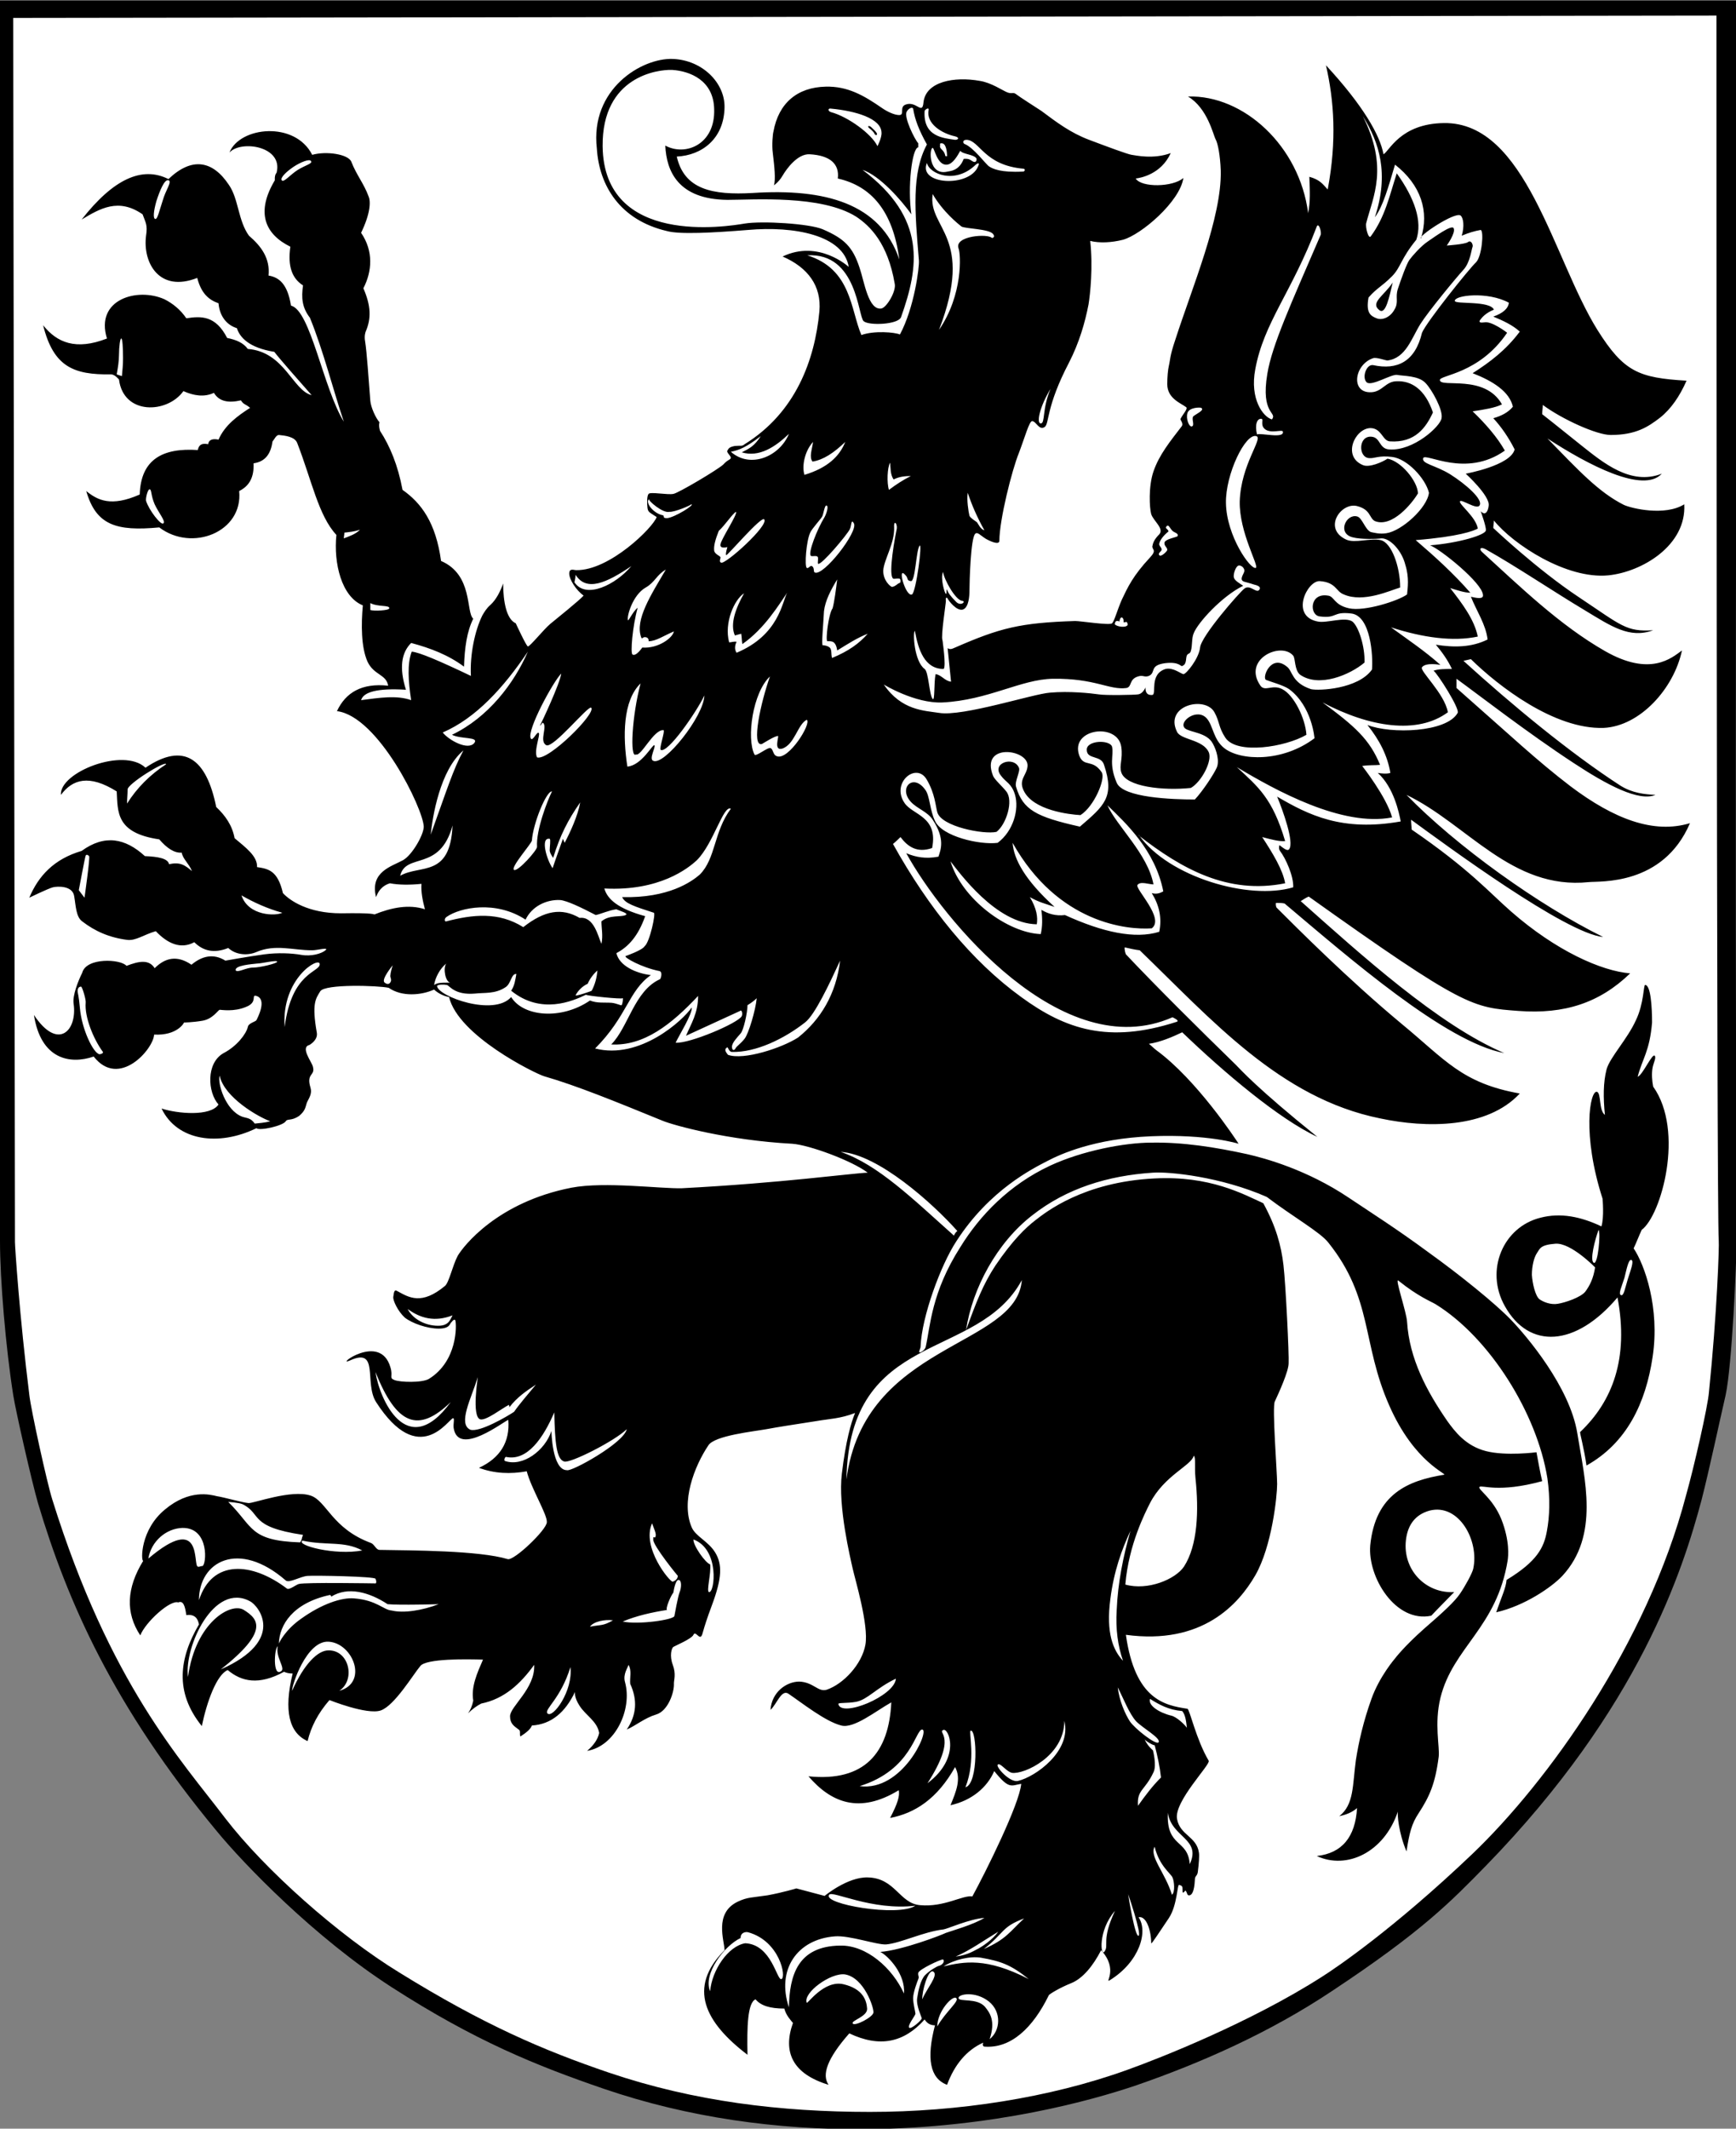 <svg width="31" height="38" viewBox="0 0 31 38" fill="none" xmlns="http://www.w3.org/2000/svg">
<rect x="0" y="0" width="31" height="38" fill="#808080" stroke="none"/>
<g clip-path="url(#clip0)">
<path fill-rule="evenodd" clip-rule="evenodd" d="M0.154 0.154V22.119C0.154 22.81 0.257 24.006 0.39 24.852C0.432 25.11 0.709 26.378 0.822 26.759C1.849 30.193 4.159 33.452 7.075 35.329C8.554 36.288 9.632 36.721 10.823 37.123C12.312 37.628 13.883 37.855 15.454 37.835C17.744 37.814 19.479 37.319 20.208 37.061C21.399 36.649 22.601 36.102 23.689 35.391C25.291 34.328 25.805 33.792 26.41 33.174C29.131 30.369 29.891 27.925 30.22 26.698C30.353 26.182 30.549 25.274 30.641 24.841C30.754 24.316 30.836 22.511 30.836 22.119C30.805 14.808 30.836 7.476 30.836 0.154H0.154Z" fill="white"/>
<path fill-rule="evenodd" clip-rule="evenodd" d="M28.484 22.625C28.484 22.625 28.053 22.182 27.776 22.202C27.498 22.223 27.498 22.295 27.447 22.367C27.396 22.44 27.355 22.594 27.355 22.759C27.365 22.914 27.416 23.131 27.488 23.192C27.56 23.244 27.693 23.296 27.817 23.275C27.95 23.254 28.227 23.161 28.309 23.058C28.392 22.945 28.453 22.821 28.484 22.625ZM28.546 21.955C28.587 22.006 28.535 22.574 28.463 22.543C28.381 22.512 28.484 22.12 28.546 21.955ZM28.946 23.12C28.997 23.141 29.018 22.996 29.069 22.831C29.121 22.666 29.182 22.512 29.131 22.491C29.08 22.481 29.049 22.646 29.008 22.811C28.956 22.976 28.895 23.099 28.946 23.12ZM28.217 25.564C28.792 25.018 29.09 24.255 28.884 23.161C28.135 24.048 27.303 24.09 26.872 23.316C26.512 22.677 26.841 21.903 27.509 21.738C27.868 21.645 28.227 21.718 28.597 21.893C28.648 21.728 28.617 21.398 28.617 21.398C28.248 20.253 28.392 19.47 28.515 19.49C28.597 19.511 28.546 19.82 28.659 19.903C28.628 19.593 28.628 19.325 28.689 19.088C28.751 18.872 29.059 18.552 29.213 18.212C29.357 17.913 29.347 17.583 29.377 17.583C29.48 17.583 29.501 17.995 29.501 18.253C29.459 18.768 29.326 18.902 29.244 19.222C29.336 19.191 29.511 18.779 29.552 18.851C29.573 18.892 29.531 18.964 29.511 19.057C29.49 19.171 29.501 19.294 29.521 19.398C30.086 20.192 29.665 21.697 29.316 21.955C29.264 22.068 29.213 22.202 29.172 22.285C29.367 22.574 29.644 23.347 29.511 24.224C29.388 25.049 29.049 25.76 28.33 26.162C28.289 25.863 28.207 25.574 28.217 25.564ZM20.095 28.287C20.156 27.565 20.454 26.997 20.536 26.832C20.793 26.337 21.276 26.162 21.317 25.987C21.358 26.018 21.327 26.172 21.348 26.389C21.409 26.967 21.389 27.585 21.142 27.967C20.988 28.194 20.495 28.4 20.095 28.287ZM15.556 2.269C15.597 2.31 15.638 2.341 15.659 2.383C15.669 2.413 15.638 2.424 15.618 2.393C15.608 2.362 15.566 2.321 15.525 2.29C15.484 2.259 15.505 2.228 15.556 2.269ZM14.837 1.939C15.279 1.98 15.731 2.114 15.741 2.362C15.751 2.455 15.669 2.609 15.669 2.609C15.566 2.393 15.146 2.084 14.837 2.001C14.776 1.98 14.786 1.929 14.837 1.939ZM16.583 1.96C16.532 2.207 16.819 2.383 17.055 2.434C17.137 2.455 17.117 2.496 17.055 2.496C16.85 2.465 16.48 2.444 16.511 1.98C16.532 1.939 16.593 1.919 16.583 1.96ZM17.261 2.496C17.497 2.506 17.569 2.95 18.277 3.012C18.308 3.012 18.308 3.063 18.267 3.063C17.867 3.084 17.723 3.012 17.661 2.97C17.6 2.929 17.384 2.63 17.22 2.568C17.199 2.558 17.179 2.496 17.261 2.496ZM16.809 2.558C16.901 2.548 16.912 2.733 16.912 2.785C16.912 2.795 16.881 2.785 16.881 2.785C16.86 2.661 16.768 2.671 16.788 2.589C16.778 2.558 16.799 2.558 16.809 2.558ZM16.655 2.64C16.686 2.64 16.737 2.96 16.912 2.939C17.014 2.929 17.096 2.785 17.148 2.692C17.189 2.754 17.384 2.754 17.435 2.826C17.446 2.847 17.435 2.908 17.384 2.888C17.333 2.867 17.322 2.826 17.209 2.836C17.127 3.053 16.963 3.053 16.922 3.063C16.573 3.146 16.593 2.64 16.655 2.64ZM16.552 2.908C16.593 3.104 17.055 3.3 17.425 2.939C17.446 2.919 17.507 2.888 17.466 2.97C17.312 3.352 16.388 3.3 16.552 2.908ZM16.655 3.465C16.562 4.084 17.415 4.208 16.768 5.889C17.199 5.26 17.158 4.538 17.117 4.435C17.035 4.208 17.651 4.167 17.713 4.249C17.713 4.249 17.784 4.239 17.733 4.177C17.661 4.084 17.23 4.084 17.168 4.043C17.117 4.002 16.84 3.785 16.655 3.465ZM16.306 1.939C16.337 2.135 16.409 2.321 16.552 2.579C16.275 3.094 16.337 3.775 16.409 4.651C16.419 4.765 16.326 5.497 16.07 5.971C15.977 5.93 15.608 5.899 15.382 5.981C15.187 5.528 15.207 4.806 14.416 4.558C15.31 4.507 15.32 5.652 15.423 5.734C15.515 5.816 16.039 5.796 16.09 5.662C16.409 4.765 16.552 3.898 15.402 3.032C15.71 3.135 16.09 3.568 16.275 3.826C16.203 3.352 16.285 2.64 16.398 2.63C16.398 2.609 16.398 2.579 16.398 2.558C16.337 2.496 16.131 2.084 16.193 1.991C16.213 1.949 16.285 1.898 16.306 1.939ZM6.15 9.508C6.15 9.539 6.14 9.58 6.14 9.611C6.243 9.57 6.346 9.539 6.428 9.457C6.335 9.488 6.243 9.498 6.15 9.508ZM6.613 10.766C6.613 10.807 6.613 10.869 6.613 10.89C6.674 10.911 6.951 10.9 6.951 10.859C6.962 10.797 6.746 10.838 6.613 10.766ZM5.319 3.032C5.452 2.95 5.586 2.919 5.555 2.878C5.534 2.826 5.36 2.898 5.237 2.981C5.103 3.073 5 3.177 5.031 3.218C5.062 3.269 5.185 3.115 5.319 3.032ZM2.772 3.909C2.813 3.919 2.844 3.764 2.906 3.579C2.957 3.393 3.08 3.238 3.008 3.218C2.936 3.197 2.854 3.403 2.793 3.589C2.741 3.775 2.731 3.898 2.772 3.909ZM2.177 6.714C2.187 6.59 2.197 6.528 2.197 6.394C2.197 6.208 2.187 6.043 2.166 6.043C2.146 6.033 2.125 6.188 2.125 6.332C2.125 6.446 2.105 6.569 2.084 6.683C2.115 6.693 2.136 6.703 2.177 6.714ZM2.67 8.735C2.711 8.735 2.69 8.838 2.762 9.003C2.834 9.158 2.967 9.312 2.916 9.343C2.875 9.384 2.659 9.106 2.608 8.941C2.598 8.889 2.639 8.735 2.67 8.735ZM2.279 14.097C2.279 14.18 2.269 14.262 2.269 14.345C2.444 14.066 2.68 13.829 2.967 13.643C2.957 13.571 2.259 14.004 2.279 14.097ZM1.407 15.891C1.437 15.933 1.478 15.984 1.509 16.025C1.509 16.025 1.612 15.304 1.591 15.283C1.581 15.273 1.55 15.242 1.53 15.273C1.519 15.293 1.407 15.891 1.407 15.891ZM1.776 18.82C1.663 18.799 1.458 18.366 1.427 17.995C1.407 17.768 1.386 17.727 1.386 17.696C1.386 17.644 1.407 17.613 1.448 17.613C1.468 17.613 1.54 17.851 1.53 17.902C1.509 18.15 1.663 18.542 1.838 18.779C1.848 18.81 1.786 18.82 1.776 18.82ZM3.922 19.202C4.004 19.593 4.62 19.944 4.826 20.016C4.713 20.047 4.631 20.047 4.549 20.058C4.477 19.954 4.415 19.965 4.323 19.934C4.025 19.82 3.881 19.336 3.922 19.202ZM4.312 15.984C4.528 16.108 4.775 16.221 5.041 16.294C4.929 16.355 4.436 16.355 4.312 15.984ZM4.21 17.325C4.251 17.366 4.395 17.273 4.518 17.273C4.641 17.273 4.939 17.201 4.949 17.17C4.959 17.129 4.672 17.201 4.59 17.201C4.508 17.211 4.179 17.232 4.21 17.325ZM5.083 18.335C5.206 17.345 5.719 17.356 5.709 17.211C5.709 17.067 5.021 17.459 5.083 18.335ZM7.013 17.232C7.013 17.232 6.797 17.49 6.869 17.541C6.931 17.593 6.972 17.552 6.982 17.51C6.992 17.479 6.962 17.438 6.972 17.407C6.972 17.376 6.992 17.294 7.013 17.232ZM7.968 17.201C7.855 17.294 7.773 17.448 7.752 17.583C7.804 17.552 7.824 17.541 8.04 17.541C7.958 17.531 7.906 17.294 7.968 17.201ZM14.519 7.889C14.499 8.034 14.447 8.157 14.509 8.24C14.704 8.209 14.889 8.085 15.094 7.889C14.992 8.147 14.776 8.353 14.365 8.477C14.314 8.312 14.375 8.044 14.519 7.889ZM15.895 8.26C15.905 8.353 15.895 8.467 15.957 8.559C16.059 8.508 16.162 8.498 16.265 8.498C16.121 8.57 15.998 8.652 15.874 8.745C15.834 8.621 15.844 8.343 15.895 8.26ZM17.281 8.797C17.353 9.013 17.446 9.23 17.579 9.467C17.507 9.446 17.476 9.364 17.446 9.323C17.404 9.292 17.333 9.25 17.312 9.209C17.292 9.127 17.261 8.92 17.281 8.797ZM14.755 9.024C14.725 9.024 14.704 9.178 14.683 9.219C14.663 9.261 14.499 9.436 14.468 9.508C14.396 9.663 14.365 10.106 14.406 10.137C14.437 10.158 14.468 10.086 14.499 10.106C14.55 10.137 14.519 10.209 14.55 10.22C14.704 10.292 15.33 9.488 15.248 9.343C15.197 9.25 15.207 9.384 15.176 9.446C15.125 9.549 14.673 10.086 14.611 10.065C14.591 10.055 14.622 9.962 14.601 9.941C14.581 9.91 14.499 9.941 14.478 9.921C14.427 9.869 14.591 9.446 14.725 9.23C14.755 9.178 14.807 9.024 14.755 9.024ZM16.008 9.467C15.936 9.828 15.864 10.344 15.967 10.333C16.07 10.323 16.08 10.323 16.08 10.374C16.08 10.416 16.07 10.395 16.029 10.426C15.988 10.457 15.957 10.477 15.926 10.477C15.895 10.467 15.772 10.364 15.772 10.189C15.782 9.993 15.977 9.704 15.967 9.415C15.957 9.261 16.039 9.354 16.008 9.467ZM16.172 10.271C16.224 10.323 16.183 10.364 16.265 10.374C16.347 10.385 16.357 9.838 16.419 9.745C16.48 9.653 16.357 10.581 16.285 10.612C16.172 10.663 16.008 10.075 16.172 10.271ZM16.84 10.209C16.86 10.354 17.066 10.715 17.179 10.725C17.261 10.735 17.158 10.828 17.076 10.746C16.963 10.632 16.932 10.581 16.922 10.55C16.891 10.467 16.912 10.612 16.891 10.601C16.871 10.601 16.788 10.323 16.84 10.209ZM18.76 6.941C18.565 7.26 18.503 7.559 18.585 7.559C18.668 7.559 18.606 7.301 18.76 6.941ZM13.585 7.786C13.472 7.961 13.39 8.003 13.246 8.075C13.554 8.168 13.841 7.982 14.088 7.745C13.924 8.147 13.4 8.374 13.051 8.065C13.205 8.034 13.328 7.982 13.585 7.786ZM13.143 9.137C13.082 9.168 12.948 9.374 12.835 9.477C12.774 9.632 12.743 9.745 12.753 9.828C12.763 9.9 12.866 9.921 12.866 9.952C12.866 9.983 12.835 10.024 12.876 10.044C12.948 10.086 13.739 9.374 13.646 9.271C13.595 9.209 12.989 9.921 12.969 9.91C12.948 9.9 12.989 9.766 12.989 9.766C12.989 9.766 12.845 9.807 12.866 9.714C12.886 9.611 13.174 9.178 13.143 9.137ZM11.593 8.91C11.562 8.931 11.839 9.168 11.952 9.137C12.044 9.147 12.352 9.013 12.342 9.003C12.424 9.003 12.044 9.24 11.911 9.25C11.819 9.25 11.87 9.209 11.839 9.199C11.665 9.168 11.511 8.962 11.593 8.91ZM10.258 10.395C10.268 10.354 10.278 10.302 10.278 10.261C10.473 10.57 10.833 10.405 11.274 10.106C10.997 10.436 10.463 10.704 10.258 10.395ZM11.89 10.168C11.726 10.261 11.695 10.395 11.531 10.488C11.295 10.622 11.192 11.004 11.213 11.065C11.213 11.117 11.295 10.921 11.387 10.849C11.295 11.179 11.254 11.663 11.295 11.684C11.357 11.725 11.469 11.56 11.469 11.56C11.757 11.581 12.014 11.385 12.034 11.272C11.86 11.344 11.716 11.447 11.582 11.447C11.582 11.447 11.593 11.385 11.531 11.375C11.469 11.364 11.469 11.426 11.449 11.375C11.336 11.065 11.623 10.622 11.89 10.168ZM13.287 10.591C13.143 10.849 13.03 11.137 13.123 11.344C13.164 11.334 13.194 11.323 13.236 11.313C13.246 11.364 13.246 11.437 13.256 11.498C13.657 11.22 13.913 10.787 14.057 10.581C13.965 10.746 13.913 11.334 13.153 11.653C13.112 11.591 13.123 11.519 13.153 11.457C13.112 11.447 13.061 11.467 13.02 11.467C12.928 11.117 13.112 10.704 13.287 10.591ZM14.95 10.344C14.837 10.529 14.735 10.725 14.714 10.911C14.704 11.127 14.663 11.54 14.694 11.519C14.694 11.519 14.766 11.519 14.817 11.56C14.858 11.602 14.837 11.674 14.858 11.746C15.156 11.622 15.341 11.488 15.495 11.313C15.31 11.385 15.135 11.498 14.95 11.612C14.95 11.612 14.94 11.519 14.899 11.478C14.868 11.437 14.776 11.447 14.776 11.447C14.735 11.447 14.796 10.952 14.868 10.859C14.899 10.746 14.93 10.508 14.95 10.344ZM16.829 11.426C16.84 11.457 16.85 11.478 16.86 11.498C16.85 11.478 16.84 11.447 16.829 11.426ZM11.439 12.2C11.12 12.509 11.12 13.148 11.203 13.685C11.459 13.664 11.654 13.282 11.685 13.303C11.716 13.334 11.582 13.55 11.665 13.582C11.86 13.674 12.568 12.787 12.578 12.416C12.435 12.715 11.921 13.458 11.798 13.386C11.767 13.365 11.88 13.045 11.849 13.035C11.675 13.014 11.449 13.509 11.357 13.468C11.243 13.55 11.285 12.777 11.439 12.2ZM13.749 12.076C13.441 12.365 13.328 13.179 13.472 13.468C13.492 13.52 13.708 13.334 13.759 13.355C13.811 13.375 13.8 13.478 13.872 13.499C14.078 13.582 14.499 12.911 14.406 12.849C14.242 12.932 14.191 13.293 13.965 13.365C13.811 13.406 13.913 13.148 13.893 13.138C13.831 13.138 13.626 13.272 13.605 13.282C13.41 13.334 13.585 12.54 13.749 12.076ZM7.968 16.448C8.44 16.325 8.902 16.273 9.344 16.551C9.724 16.252 10.032 16.201 10.35 16.386C10.607 16.355 10.679 16.716 10.74 16.85C10.771 16.696 10.74 16.582 10.74 16.448C10.884 16.325 11.089 16.376 11.172 16.335C11.233 16.304 11.069 16.263 11.007 16.232C10.864 16.252 10.74 16.314 10.638 16.335C10.381 16.201 10.124 16.077 10.001 16.067C9.755 16.056 9.498 16.18 9.385 16.417C8.851 16.067 8.214 16.201 7.978 16.366C7.927 16.397 7.937 16.459 7.968 16.448ZM9.426 11.633C8.995 12.272 8.502 12.818 7.906 13.076C8.009 13.21 8.358 13.406 8.471 13.262C8.553 13.148 8.235 13.2 8.071 13.117C8.718 12.808 9.18 12.2 9.426 11.633ZM10.022 12.024C9.878 12.169 9.406 13.035 9.477 13.179C9.508 13.252 9.59 13.045 9.621 13.086C9.652 13.117 9.529 13.406 9.59 13.52C9.785 13.592 10.658 12.726 10.556 12.633C10.504 12.591 9.878 13.365 9.755 13.303C9.621 13.231 9.785 12.963 9.693 12.901C9.672 12.911 9.662 12.952 9.642 12.952C9.662 12.921 10.001 12.2 10.022 12.024ZM8.276 13.396C7.855 13.746 7.722 14.592 7.691 14.901C7.978 14.107 8.091 13.736 8.276 13.396ZM8.081 14.736C7.855 15.572 7.249 15.211 7.146 15.634C7.506 15.427 8.04 15.675 8.081 14.736ZM9.857 14.128C9.755 14.118 9.518 14.706 9.498 15.005C9.488 15.066 9.108 15.489 9.18 15.53C9.251 15.561 9.59 15.18 9.59 15.118C9.57 14.819 9.775 14.293 9.857 14.128ZM10.361 14.324C10.145 14.633 10.001 14.912 9.878 15.314C9.878 15.314 9.816 15.231 9.816 15.18C9.816 15.118 9.837 14.984 9.816 14.974C9.642 14.943 9.765 15.355 9.868 15.499C9.929 15.314 9.991 15.149 10.052 14.974C10.063 14.994 10.073 15.025 10.083 15.046C10.186 14.85 10.319 14.561 10.361 14.324ZM10.278 17.768C10.319 17.686 10.402 17.603 10.494 17.562C10.535 17.469 10.597 17.387 10.668 17.325C10.658 17.448 10.627 17.572 10.566 17.686C10.556 17.696 10.278 17.789 10.278 17.768ZM11.1 17.944C11.12 17.923 11.131 17.799 11.12 17.82C11.1 17.84 10.494 17.779 10.463 17.758C10.227 17.871 9.662 18.119 9.128 17.686C9.19 17.593 9.2 17.5 9.221 17.387C9.128 17.376 9.128 17.562 9.026 17.624C8.841 17.748 8.646 17.717 8.481 17.737C8.112 17.768 8.03 17.593 7.978 17.583C7.927 17.572 7.814 17.572 7.804 17.603C7.824 17.789 8.82 18.15 9.128 17.799C9.344 18.15 10.022 18.212 10.535 17.861C10.668 17.913 10.792 17.892 10.925 17.902C11.018 17.913 11.089 17.954 11.1 17.944ZM13.051 14.437C12.917 14.365 12.743 15.056 12.445 15.355C12.291 15.499 11.777 15.912 10.792 15.861C10.843 16.046 11.028 16.221 11.521 16.355C11.398 16.706 11.223 16.902 11.007 17.015C11.059 17.242 11.357 17.376 11.623 17.407C11.223 17.686 11.203 18.139 10.627 18.717C11.428 18.923 12.198 18.212 12.352 17.985C12.373 18.088 12.116 18.5 12.065 18.614C12.311 18.634 13.184 18.263 13.246 18.139C13.266 18.098 13.246 18.016 13.215 18.047C13.174 18.067 12.25 18.49 12.25 18.49C12.342 18.273 12.466 18.088 12.466 17.779C11.993 18.284 11.5 18.676 10.915 18.645C11.223 18.335 11.326 17.686 11.788 17.479C11.798 17.469 11.839 17.356 11.777 17.335C11.459 17.273 11.131 17.088 11.172 17.067C11.172 17.067 11.469 16.964 11.511 16.892C11.603 16.82 11.716 16.294 11.675 16.294C11.326 16.18 11.161 16.129 11.11 16.015C11.942 16.036 12.352 15.737 12.496 15.613C12.784 15.324 12.743 14.85 13.051 14.437ZM13.348 17.944C13.4 17.913 13.461 17.871 13.513 17.82C13.492 18.036 13.369 18.449 13.297 18.542C13.225 18.634 13.153 18.676 13.133 18.717C13.112 18.758 13.071 18.758 13.071 18.686C13.071 18.614 13.164 18.521 13.225 18.449C13.277 18.397 13.348 18.078 13.348 17.944ZM12.989 18.696C12.999 18.696 13.02 18.779 13.071 18.779C13.503 18.789 14.006 18.542 14.375 18.253C14.55 18.119 14.807 17.572 15.002 17.149C14.93 17.748 14.653 18.201 14.252 18.521C13.965 18.707 13.277 18.933 12.999 18.83C12.989 18.81 12.907 18.738 12.989 18.696ZM21.029 9.57C21.019 9.591 20.793 9.622 20.793 9.694C20.793 9.756 20.844 9.766 20.844 9.818C20.844 9.838 20.732 9.952 20.701 9.91C20.67 9.879 20.742 9.838 20.742 9.818C20.752 9.776 20.69 9.745 20.701 9.704C20.711 9.653 20.762 9.57 20.865 9.488C20.865 9.446 20.803 9.436 20.824 9.405C20.865 9.343 20.886 9.426 20.937 9.477C20.968 9.508 21.05 9.519 21.029 9.57ZM19.91 11.148C19.951 11.189 20.105 11.21 20.136 11.158C20.136 11.148 20.136 11.117 20.126 11.117C20.126 11.086 20.084 11.117 20.064 11.107C20.074 11.024 20.013 10.983 19.992 11.076C19.992 11.086 19.992 11.076 19.992 11.096C19.992 11.096 19.92 11.055 19.91 11.127C19.91 11.127 19.9 11.137 19.91 11.148ZM22.436 7.786C22.559 7.827 22.159 8.291 22.138 8.951C22.128 9.508 22.487 10.106 22.426 10.137C22.333 10.178 21.902 9.57 21.892 8.982C21.881 8.467 22.241 7.724 22.436 7.786ZM22.22 10.508C22.128 10.581 21.45 11.354 21.43 11.56C21.409 11.756 21.183 12.035 21.132 12.035C21.081 12.024 20.947 11.911 20.814 11.942C20.516 12.035 20.66 12.396 20.577 12.406C20.465 12.416 20.454 12.334 20.454 12.272C20.454 12.272 20.413 12.385 20.321 12.396C20.269 12.406 19.735 12.416 19.622 12.396C19.479 12.375 19.088 12.334 18.75 12.365C18.452 12.385 17.189 12.798 16.768 12.726C16.501 12.684 16.1 12.684 15.782 12.22C15.782 12.22 16.337 12.561 16.829 12.54C17.651 12.499 18.226 12.127 18.801 12.117C19.561 12.107 19.807 12.323 20.115 12.282C20.218 12.261 20.156 12.127 20.321 12.076C20.413 12.045 20.434 12.097 20.516 12.066C20.649 12.004 20.516 11.88 20.803 11.839C21.06 11.808 21.081 11.901 21.111 11.89C21.142 11.87 21.173 11.87 21.183 11.746C21.194 11.643 21.245 11.694 21.265 11.622C21.296 11.519 21.276 11.395 21.317 11.303C21.389 11.117 21.82 10.643 22.2 10.457C22.138 10.416 22.046 10.364 22.035 10.313C22.015 10.261 22.066 10.106 22.118 10.096C22.169 10.086 22.231 10.148 22.22 10.199C22.21 10.251 22.118 10.354 22.22 10.385C22.251 10.395 22.302 10.405 22.395 10.436C22.487 10.457 22.518 10.488 22.487 10.529C22.436 10.601 22.323 10.426 22.22 10.508ZM21.45 7.281C21.43 7.27 21.235 7.27 21.204 7.374C21.173 7.477 21.235 7.631 21.286 7.611C21.337 7.59 21.276 7.487 21.306 7.435C21.348 7.394 21.522 7.322 21.45 7.281ZM23.514 4.043C23.062 5.229 22.57 5.755 22.416 6.59C22.313 7.126 22.559 7.446 22.713 7.487C22.816 7.353 22.508 7.405 22.631 6.672C22.713 6.167 23.052 5.425 23.586 4.187C23.596 4.115 23.545 3.971 23.514 4.043ZM22.528 7.477C22.57 7.487 22.498 7.59 22.59 7.662C22.693 7.745 22.898 7.662 22.908 7.704C22.939 7.838 22.518 7.724 22.446 7.755C22.405 7.58 22.446 7.466 22.528 7.477ZM24.87 5.043C24.715 5.28 24.459 5.404 24.633 5.538C24.746 5.621 24.808 5.301 24.87 5.043ZM24.52 6.394C24.582 6.373 24.736 6.435 24.777 6.435C25.106 6.394 25.208 6.033 25.363 5.786C25.506 5.559 26.009 4.95 26.133 4.816C26.256 4.682 26.276 4.445 26.297 4.404C26.307 4.362 26.266 4.28 26.215 4.321C26.163 4.362 25.835 4.383 25.835 4.383C25.835 4.383 25.999 4.156 25.958 4.074C25.927 4.002 25.619 4.228 25.496 4.311C25.373 4.393 25.219 4.569 25.167 4.641C25.116 4.713 25.013 5.002 24.962 5.157C24.911 5.311 24.983 5.394 24.9 5.528C24.828 5.662 24.685 5.724 24.582 5.682C24.479 5.641 24.387 5.59 24.438 5.311C24.603 5.126 24.664 5.126 24.859 4.93C25.013 4.775 25.013 4.62 25.291 4.28C25.404 3.95 25.26 3.538 24.942 3.094C24.808 3.507 24.736 3.868 24.479 4.218C24.438 4.28 24.377 4.053 24.397 3.981C24.52 3.507 24.798 2.991 24.336 2.073C24.633 2.548 24.808 3.104 24.551 3.878C24.695 3.692 24.798 3.321 24.911 2.939C25.373 3.3 25.527 3.775 25.373 4.259C25.301 4.228 25.979 3.775 26.081 3.847C26.133 3.888 26.153 4.043 26.102 4.208C26.225 4.156 26.328 4.125 26.441 4.105C26.502 4.125 26.461 4.579 26.358 4.682C26.245 4.785 25.475 5.744 25.393 5.94C25.27 6.456 24.952 6.611 24.52 6.518C24.397 6.497 24.315 6.745 24.407 6.827C24.5 6.899 24.849 6.672 24.952 6.693C25.054 6.714 25.332 6.703 25.455 6.837C25.568 6.951 25.773 7.322 25.742 7.466C25.722 7.611 25.239 8.054 24.808 8.023C24.623 8.013 24.654 7.807 24.49 7.796C24.253 7.776 24.253 8.168 24.449 8.178C24.541 8.188 24.623 8.126 24.859 8.157C25.126 8.188 25.455 8.539 25.517 8.797C25.486 9.065 25.034 9.477 24.757 9.519C24.633 9.539 24.531 9.508 24.479 9.498C24.377 9.457 24.325 9.24 24.233 9.219C24.038 9.168 23.874 9.519 24.151 9.591C24.295 9.632 24.603 9.622 24.664 9.611C24.818 9.601 25.034 9.828 25.096 10.086C25.167 10.313 25.137 10.498 25.126 10.612C24.972 10.725 24.366 10.921 24.089 10.859C23.812 10.797 23.832 10.643 23.709 10.632C23.381 10.581 23.381 10.983 23.566 11.004C23.884 11.045 23.791 10.911 24.13 10.952C24.479 10.993 24.52 11.715 24.5 11.952C24.253 12.303 23.545 12.334 23.412 12.303C23.062 12.189 23.083 11.973 22.98 11.901C22.693 11.663 22.528 12.107 22.61 12.138C22.682 12.169 22.919 12.231 23.021 12.303C23.432 12.612 23.473 13.179 23.473 13.179C22.898 13.612 22.148 13.582 21.861 13.355C21.666 13.2 21.666 12.963 21.553 12.829C21.378 12.623 21.029 12.891 21.163 13.004C21.255 13.076 21.553 13.076 21.656 13.272C21.727 13.396 21.779 13.592 21.727 13.705C21.676 13.819 21.481 14.118 21.337 14.272C20.937 14.272 20.054 14.242 19.941 13.973C19.797 13.633 19.89 13.499 19.859 13.334C19.828 13.2 19.386 13.21 19.407 13.396C19.417 13.561 19.663 13.478 19.715 13.654C19.91 14.231 19.715 14.386 19.284 14.757C18.503 14.582 18.267 14.458 18.144 14.046C18.113 13.953 18.226 13.767 18.195 13.705C18.103 13.489 17.692 13.623 17.877 13.85C17.959 13.963 18.062 13.984 18.123 14.18C18.205 14.448 18.093 14.84 17.815 15.046C17.497 15.087 16.819 14.932 16.696 14.654C16.604 14.468 16.604 14.2 16.521 14.097C16.306 13.798 16.039 14.066 16.265 14.314C16.378 14.437 16.562 14.489 16.655 14.633C16.881 14.974 16.799 15.169 16.758 15.293C16.532 15.335 16.357 15.304 16.183 15.231C16.829 16.407 18.976 19.026 20.937 18.16C20.937 18.16 21.081 18.222 21.009 18.242C19.797 18.634 19.027 18.377 18.236 17.799C17.353 17.16 16.583 16.211 15.946 15.066C15.998 15.025 16.07 14.953 16.08 14.943C16.213 15.118 16.378 15.231 16.645 15.139C16.758 14.571 16.296 14.551 16.152 14.334C15.905 13.973 16.367 13.592 16.552 13.922C16.696 14.169 16.706 14.386 16.737 14.499C16.809 14.757 17.569 14.901 17.795 14.85C17.969 14.716 18.103 14.293 17.969 14.128C17.887 14.025 17.764 13.922 17.733 13.85C17.497 13.252 18.37 13.375 18.349 13.674C18.339 13.839 18.185 13.912 18.277 14.107C18.442 14.468 19.099 14.54 19.294 14.551C19.54 14.396 19.746 13.901 19.674 13.788C19.509 13.54 19.355 13.705 19.273 13.489C19.099 13.004 19.961 12.891 20.023 13.334C20.054 13.55 19.982 13.664 20.023 13.788C20.105 14.046 20.773 14.118 21.265 14.066C21.45 13.963 21.656 13.582 21.584 13.427C21.481 13.2 21.091 13.21 21.019 13.066C20.783 12.591 21.522 12.416 21.686 12.715C21.779 12.88 21.758 12.983 21.881 13.169C22.087 13.478 22.96 13.334 23.329 13.117C23.309 12.818 23.103 12.406 22.898 12.303C22.724 12.21 22.59 12.354 22.508 12.241C22.179 11.767 22.878 11.447 23.093 11.705C23.134 11.756 23.114 11.963 23.216 12.045C23.555 12.282 24.11 12.045 24.366 11.828C24.377 11.55 24.264 11.189 24.151 11.096C24.017 11.004 23.699 11.127 23.535 11.096C23.032 11.004 23.34 10.364 23.566 10.374C23.863 10.395 23.853 10.56 23.997 10.612C24.346 10.766 24.828 10.539 25.003 10.488C25.003 10.117 24.849 9.684 24.654 9.642C24.469 9.601 24.192 9.704 24.038 9.632C23.617 9.436 23.945 8.962 24.233 9.034C24.479 9.096 24.449 9.25 24.551 9.302C24.859 9.426 25.219 8.982 25.321 8.807C25.311 8.58 25.013 8.23 24.777 8.188C24.685 8.25 24.449 8.353 24.336 8.302C23.966 8.147 24.192 7.652 24.469 7.642C24.674 7.642 24.685 7.869 24.818 7.879C25.27 7.91 25.465 7.631 25.588 7.363C25.445 6.941 25.198 6.796 24.942 6.806C24.746 6.806 24.685 6.992 24.49 7.002C24.11 7.023 24.182 6.507 24.52 6.394ZM20.331 14.912C21.101 15.51 21.923 15.974 22.949 15.768C22.908 15.53 22.734 15.242 22.539 14.943C22.693 14.984 22.847 15.025 22.949 15.015C22.724 14.252 22.467 14.046 22.087 13.695C22.775 14.107 23.966 14.767 24.859 14.592C24.757 14.221 24.325 13.674 24.325 13.674C24.449 13.654 24.551 13.664 24.644 13.654C24.459 13.2 24.192 12.963 23.617 12.54C24.459 12.983 25.311 13.117 25.855 12.715C25.794 12.375 25.342 11.973 25.393 11.911C25.465 11.818 25.722 11.87 25.722 11.87C25.445 11.622 25.137 11.416 24.839 11.199C25.414 11.385 25.948 11.457 26.389 11.364C26.328 11.065 26.122 10.787 25.896 10.498C26.03 10.539 26.153 10.581 26.256 10.581C25.958 10.24 25.629 9.941 25.28 9.642C26.05 9.58 26.317 9.477 26.389 9.436C26.358 9.23 26.05 9.003 26.071 8.951C26.091 8.9 26.369 9.106 26.42 9.024C26.492 8.92 26.174 8.642 25.896 8.467C25.629 8.302 25.383 8.281 25.414 8.178C25.455 8.075 26.174 8.539 26.872 8.044C26.738 7.807 26.533 7.57 26.297 7.343C26.502 7.312 26.697 7.281 26.821 7.219C26.512 6.672 25.722 6.93 25.712 6.786C25.701 6.693 26.41 6.683 26.913 5.94C26.913 5.94 26.636 5.724 26.502 5.755C26.441 5.765 26.4 5.755 26.43 5.713C26.461 5.672 26.523 5.59 26.677 5.528C26.605 5.363 25.989 5.435 25.979 5.373C25.968 5.27 26.564 5.198 26.944 5.404C26.933 5.507 26.841 5.59 26.666 5.652C26.841 5.724 27.016 5.806 27.139 5.92C26.892 6.25 26.605 6.466 26.297 6.662C26.666 6.806 26.954 6.992 27.016 7.26C26.933 7.363 26.81 7.425 26.666 7.466C26.81 7.621 26.944 7.817 27.047 8.023C26.975 8.312 26.174 8.456 26.174 8.456C26.174 8.456 26.605 8.848 26.584 9.024C26.574 9.116 26.533 9.219 26.441 9.127C26.441 9.127 26.543 9.405 26.533 9.467C26.533 9.549 26.05 9.694 25.537 9.735C25.712 9.797 26.471 10.405 26.482 10.622C26.492 10.704 26.358 10.674 26.266 10.653C26.369 10.911 26.533 11.148 26.564 11.416C26.276 11.56 25.958 11.56 25.64 11.509C25.753 11.643 25.855 11.787 25.927 11.942C25.804 11.942 25.691 11.942 25.599 11.973C25.671 12.024 26.071 12.653 26.03 12.726C25.835 13.076 24.839 13.107 24.418 12.942C24.633 13.21 24.777 13.489 24.828 13.798C24.757 13.819 24.674 13.808 24.603 13.798C24.89 14.056 24.983 14.51 25.013 14.664C23.966 14.85 23.37 14.551 22.806 14.221C22.908 14.468 23.114 15.036 23.021 15.159C22.991 15.2 22.929 15.149 22.847 15.087C22.847 15.087 22.826 15.149 22.857 15.19C22.96 15.324 23.103 15.644 23.093 15.84C22.302 16.077 20.865 15.654 20.341 14.912C20.3 14.912 20.331 14.912 20.331 14.912ZM16.973 15.376C17.127 15.572 17.785 16.489 18.514 16.5C18.534 16.376 18.514 16.221 18.39 16.015C18.555 16.108 18.657 16.129 18.832 16.19C18.298 15.706 18.103 15.335 18.082 15.046C18.893 16.489 20.136 16.603 20.567 16.572C20.803 16.397 20.269 15.871 20.311 15.799C20.362 15.726 20.516 15.788 20.598 15.788C20.495 15.242 19.941 14.747 19.776 14.376C20.105 14.695 20.629 15.18 20.773 15.912C20.701 15.953 20.639 15.964 20.567 15.943C20.701 16.16 20.752 16.386 20.701 16.634C20.269 16.768 19.694 16.644 19.017 16.335C18.852 16.355 18.719 16.314 18.596 16.242C18.616 16.397 18.616 16.541 18.585 16.675C18 16.654 17.179 16.056 16.973 15.376ZM15.012 20.563C15.679 20.604 16.655 21.48 17.096 21.976C17.076 21.986 17.045 22.027 17.035 22.058C16.306 21.408 15.679 20.79 15.012 20.563ZM18.247 22.852C17.456 24.316 15.166 23.718 15.115 26.41C15.433 23.966 18.154 24.058 18.247 22.852ZM12.383 27.482C12.856 27.657 12.763 28.441 12.661 28.421C12.609 28.41 12.702 28.091 12.681 27.926C12.599 27.905 12.373 27.585 12.383 27.482ZM14.971 30.421C14.961 30.39 15.115 30.411 15.289 30.38C15.495 30.339 15.649 30.132 15.998 29.967C15.977 30.277 15.022 30.669 14.971 30.421ZM15.351 31.885C16.285 31.597 16.347 30.864 16.47 30.875C16.604 30.895 16.111 31.988 15.351 31.885ZM16.562 31.834C17.107 30.988 16.737 30.937 16.84 30.885C16.932 30.823 17.179 31.37 16.562 31.834ZM17.24 31.906C17.435 31.411 17.292 30.906 17.333 30.895C17.446 30.864 17.476 31.844 17.24 31.906ZM17.815 31.504C17.856 31.452 17.969 31.628 18.072 31.648C18.288 31.679 19.006 31.349 19.006 30.72C19.14 31.256 18.493 31.72 18.175 31.793C18.031 31.823 17.784 31.545 17.815 31.504ZM20.187 27.328C20.054 27.791 19.961 28.266 19.941 28.74C19.92 29.081 19.961 29.38 20.054 29.648C19.879 29.462 19.746 29.153 19.828 28.544C19.89 28.049 20.033 27.657 20.187 27.328ZM19.961 30.122C20.064 30.328 20.167 30.596 20.29 30.73C20.413 30.854 20.732 31.029 20.69 31.102C20.649 31.164 20.259 30.854 20.177 30.73C20.095 30.607 19.982 30.349 19.961 30.122ZM20.536 30.328C20.701 30.431 20.865 30.524 21.111 30.545C21.173 30.617 21.183 30.751 21.194 30.844C21.152 30.782 21.009 30.648 20.916 30.627C20.701 30.576 20.495 30.442 20.536 30.328ZM20.434 31.04C20.465 31.112 20.516 31.184 20.588 31.246C20.588 31.246 20.66 31.514 20.598 31.638C20.444 31.968 20.3 31.947 20.321 32.236C20.454 32.05 20.577 31.885 20.732 31.731C20.711 31.535 20.67 31.349 20.619 31.153C20.619 31.174 20.434 31.071 20.434 31.04ZM20.855 32.36C20.824 32.989 21.214 32.824 21.245 33.278C21.46 32.824 20.916 32.803 20.855 32.36ZM20.619 32.968C20.701 33.309 20.906 33.443 20.937 33.515C20.968 33.577 20.988 33.783 20.927 33.824C20.814 33.443 20.516 33.133 20.619 32.968ZM20.146 33.814C20.146 33.814 20.393 34.536 20.331 34.556C20.269 34.587 20.146 33.834 20.146 33.814ZM19.91 34.113C19.663 34.639 19.807 34.721 19.725 34.835C19.653 34.948 19.602 34.463 19.91 34.113ZM17.569 34.793C17.949 34.494 17.877 34.402 18.288 34.247C18.031 34.484 17.969 34.618 17.569 34.793ZM18.37 35.33C18.051 35.072 17.867 35.01 17.517 34.948C17.322 34.917 17.045 34.979 16.85 35.103C17.209 35.02 17.61 34.938 18.37 35.33ZM16.47 35.691C16.542 35.505 16.768 35.258 16.665 35.196C16.573 35.144 16.46 35.556 16.47 35.691ZM16.737 36.175C16.891 35.907 17.137 35.721 17.076 35.67C17.014 35.608 16.737 35.907 16.737 36.175ZM17.672 36.402C17.867 36.247 17.887 35.917 17.661 35.732C17.415 35.536 17.107 35.598 17.117 35.67C17.127 35.742 17.446 35.66 17.589 35.825C17.672 35.928 17.784 36.072 17.672 36.402ZM17.066 34.928C17.302 34.897 17.404 34.814 17.476 34.783C17.548 34.742 17.723 34.628 17.826 34.484C17.538 34.659 17.343 34.804 17.066 34.928ZM16.84 34.979C16.788 34.979 16.419 35.154 16.398 35.216C16.388 35.278 16.419 35.278 16.398 35.33C16.378 35.381 16.306 35.567 16.306 35.67C16.306 35.773 16.347 35.917 16.347 35.948C16.347 35.979 16.203 36.155 16.234 36.196C16.265 36.237 16.46 36.062 16.46 36.031C16.46 36.01 16.357 35.804 16.378 35.67C16.398 35.536 16.439 35.34 16.521 35.258C16.604 35.175 16.727 35.103 16.768 35.093C16.819 35.082 16.881 35.02 16.84 34.979ZM14.406 35.752C14.416 35.783 14.714 35.34 15.063 35.422C15.412 35.505 15.474 35.711 15.484 35.856C15.495 36 15.187 36.072 15.228 36.124C15.269 36.175 15.587 36.01 15.597 35.928C15.608 35.845 15.433 35.309 15.094 35.247C14.837 35.206 14.334 35.577 14.406 35.752ZM14.088 35.835C14.098 35.268 14.242 34.742 15.002 34.732C15.474 34.721 15.936 35.134 16.142 35.587C16.172 35.247 15.864 34.917 15.72 34.845C16.111 34.814 16.809 34.546 16.891 34.505C16.973 34.474 17.384 34.36 17.579 34.237C17.312 34.257 16.922 34.432 16.85 34.443C16.491 34.484 16.08 34.69 15.823 34.711C15.659 34.721 15.166 34.546 14.909 34.567C14.232 34.618 13.862 35.165 14.088 35.835ZM12.681 35.546C12.712 35.175 12.999 34.742 13.307 34.69C13.78 34.711 13.872 35.361 13.954 35.33C14.047 35.299 13.924 34.649 13.359 34.494C13.318 34.484 13.225 34.494 13.225 34.597C12.938 34.731 12.548 35.237 12.681 35.546ZM16.347 34.02C15.566 34.113 14.858 33.742 14.807 33.824C14.673 33.989 16.039 34.226 16.347 34.02ZM6.705 24.492C7.085 25.451 7.475 25.585 8.05 25.028C7.259 26.111 6.767 24.945 6.705 24.492ZM7.28 23.368C7.506 23.533 7.763 23.605 8.081 23.481C8.04 23.553 8.019 23.667 7.824 23.667C7.578 23.667 7.362 23.533 7.28 23.368ZM8.533 24.584C8.533 24.584 8.42 25.286 8.574 25.337C8.676 25.368 8.964 25.141 9.087 25.079C9.097 25.1 9.097 25.121 9.097 25.121C9.231 24.945 9.395 24.832 9.57 24.718C9.416 24.904 9.272 25.069 9.18 25.203C9.056 25.286 8.564 25.574 8.399 25.523C8.173 25.42 8.409 24.976 8.533 24.584ZM9.015 26.08C8.995 26.069 9.015 26.008 9.036 26.008C9.416 26.09 9.703 25.667 9.898 25.213C9.909 25.76 9.939 26.049 10.073 26.09C10.176 26.131 10.987 25.719 11.192 25.513C11.141 25.76 10.206 26.276 10.124 26.245C9.857 26.245 9.847 25.544 9.847 25.544C9.734 25.894 9.334 26.193 9.015 26.08ZM2.649 27.823C2.7 27.513 2.967 27.286 3.255 27.276C3.748 27.266 3.686 27.946 3.614 27.956C3.573 27.956 3.563 27.977 3.532 27.967C3.44 27.946 3.635 26.987 2.649 27.823ZM3.553 28.565C3.553 27.874 4.261 27.482 5.103 28.214C5.165 28.266 5.36 28.142 5.493 28.132C5.627 28.122 6.684 28.142 6.705 28.183C6.725 28.225 6.725 28.276 6.695 28.266C6.664 28.266 5.462 28.245 5.339 28.276C5.288 28.287 5.165 28.39 5.124 28.359C4.497 27.884 3.789 27.833 3.553 28.565ZM3.357 29.936C3.491 28.957 4.128 28.596 4.354 28.74C4.62 28.905 4.805 29.122 3.943 29.802C5.124 29.276 4.61 28.658 4.466 28.586C3.82 28.235 3.286 29.4 3.357 29.936ZM4.076 26.812C4.528 27.255 4.446 27.503 5.36 27.534C5.401 27.472 5.38 27.472 5.411 27.4C4.436 27.255 4.682 27.028 4.333 26.853C4.261 26.822 4.076 26.812 4.076 26.812ZM5.401 27.503C5.842 27.596 6.14 27.503 6.469 27.678C5.986 27.771 5.278 27.585 5.401 27.503ZM4.959 29.39C4.918 29.586 5.103 29.782 5.021 29.833C4.867 29.947 4.898 29.421 4.959 29.39ZM4.98 29.338C4.99 29.008 5.226 28.616 5.894 28.472C5.914 28.482 5.914 28.503 5.914 28.503C6.212 28.317 6.592 28.421 6.921 28.637C7.136 28.658 7.834 28.637 7.834 28.637C7.537 28.75 7.208 28.802 6.992 28.75C6.849 28.74 6.725 28.565 6.325 28.534C6.099 28.513 5.74 28.637 5.38 28.895C5.083 29.101 4.98 29.338 4.98 29.338ZM10.186 29.761C10.237 30.184 9.868 30.689 9.775 30.586C9.714 30.514 10.011 30.328 10.186 29.761ZM10.535 29.039C10.597 28.947 10.802 28.905 10.946 28.926C10.761 29.029 10.751 28.998 10.535 29.039ZM11.12 28.947C11.367 28.843 11.644 28.782 11.911 28.74C11.88 28.72 11.973 28.493 12.024 28.431C12.034 28.369 12.065 28.204 12.116 28.204C12.178 28.204 12.168 28.348 12.137 28.421C12.106 28.493 12.044 28.843 12.044 28.843C12.055 28.916 11.387 29.008 11.12 28.947ZM11.644 27.193C11.675 27.286 11.726 27.379 11.706 27.431C11.685 27.482 11.665 27.389 11.665 27.482C11.654 27.585 12.116 28.152 12.106 28.132C12.096 28.111 12.127 28.194 12.014 28.235C11.973 28.256 11.449 27.627 11.644 27.193ZM5.216 30.184C5.206 30.101 5.473 29.276 5.873 29.307C6.304 29.338 6.582 30.04 6.058 30.184C6.356 29.988 6.233 29.452 5.863 29.462C5.678 29.462 5.432 29.699 5.216 30.184ZM13.821 3.311C13.852 3.197 13.831 2.991 13.8 2.733C13.78 2.589 13.8 2.383 13.811 2.352C13.903 1.836 14.242 1.558 14.745 1.547C15.135 1.537 15.423 1.702 15.751 1.929C15.823 1.98 15.977 2.063 16.07 2.053C16.152 2.042 16.059 1.908 16.172 1.867C16.367 1.795 16.47 2.063 16.491 1.826C16.532 1.454 17.045 1.362 17.497 1.444C17.702 1.475 17.908 1.619 17.99 1.65C18.072 1.681 18.093 1.64 18.144 1.681C18.195 1.723 18.503 1.919 18.596 1.98C18.873 2.187 19.119 2.372 19.448 2.496C19.776 2.62 20.136 2.754 20.208 2.764C20.28 2.774 20.598 2.847 20.906 2.733C20.732 3.115 20.362 3.177 20.28 3.187C20.382 3.352 20.947 3.342 21.132 3.177C21.07 3.599 20.382 4.187 20.054 4.28C19.848 4.332 19.633 4.342 19.468 4.301C19.52 4.765 19.468 5.249 19.438 5.435C19.376 5.755 19.273 6.116 19.088 6.476C18.678 7.26 18.739 7.559 18.657 7.621C18.555 7.693 18.503 7.518 18.431 7.518C18.38 7.518 18.308 7.786 18.195 8.085C18.072 8.384 17.846 9.281 17.846 9.653C17.846 9.725 17.723 9.684 17.61 9.622C17.507 9.56 17.456 9.488 17.415 9.529C17.333 9.601 17.312 10.395 17.312 10.539C17.312 10.632 17.302 10.838 17.199 10.88C17.086 10.921 16.932 10.715 16.922 10.684C16.901 10.653 16.881 10.674 16.891 10.725C16.891 10.777 16.799 11.354 16.829 11.426C16.829 11.426 16.901 11.901 16.85 11.942C16.511 11.942 16.398 11.602 16.337 11.261C16.296 11.292 16.326 11.808 16.511 11.942C16.583 11.993 16.593 12.406 16.655 12.478C16.696 12.519 16.675 12.2 16.706 12.035C16.809 12.045 16.871 12.158 16.983 12.169C16.963 11.973 16.942 11.777 16.922 11.571C16.973 11.602 17.004 11.581 17.055 11.56C17.856 11.21 18.216 11.117 19.201 11.086C19.294 11.086 19.818 11.168 19.859 11.127C19.9 11.086 19.951 10.89 20.033 10.704C20.136 10.488 20.228 10.282 20.536 9.952C20.66 9.818 20.577 9.818 20.577 9.756C20.588 9.694 20.608 9.632 20.701 9.539C20.793 9.436 20.598 9.302 20.557 9.178C20.526 9.065 20.506 8.683 20.598 8.415C20.701 8.116 20.896 7.879 21.101 7.611C21.142 7.559 21.07 7.497 21.081 7.477C21.122 7.394 21.214 7.301 21.183 7.27C21.091 7.198 20.844 7.116 20.844 6.858C20.844 6.734 20.855 6.6 20.875 6.518C20.896 6.435 20.886 6.363 20.988 6.064C21.286 5.136 21.82 3.878 21.799 3.043C21.789 2.774 21.748 2.558 21.707 2.486C21.666 2.413 21.563 1.929 21.214 1.723C22.21 1.692 23.206 2.609 23.36 3.806C23.401 3.589 23.391 3.414 23.381 3.156C23.566 3.208 23.617 3.28 23.709 3.383C23.874 2.506 23.822 1.795 23.678 1.166C24.336 1.877 24.644 2.413 24.705 2.754C24.808 2.702 25.003 2.207 25.784 2.197C27.252 2.176 27.734 4.62 28.525 5.889C28.997 6.641 29.264 6.745 30.117 6.796C29.994 7.075 29.839 7.301 29.644 7.456C29.429 7.621 29.213 7.765 28.761 7.765C28.515 7.765 27.899 7.487 27.55 7.229C27.55 7.291 27.539 7.332 27.539 7.394C27.539 7.394 27.817 7.611 28.238 7.951C28.628 8.26 29.121 8.673 29.675 8.456C29.347 8.817 28.361 8.302 27.632 7.827C28.186 8.395 28.546 8.786 28.997 9.013C29.131 9.075 29.727 9.219 30.076 9.003C30.117 9.735 29.326 10.209 28.72 10.271C27.971 10.344 27.016 9.714 26.677 9.292C26.677 9.333 26.666 9.384 26.666 9.426C26.666 9.426 27.437 10.158 28.197 10.663C28.956 11.168 29.038 11.282 29.521 11.251C29.1 11.406 28.771 11.179 28.309 10.9C27.724 10.55 27.067 10.106 26.533 9.807C26.441 9.756 26.4 9.797 26.471 9.859C27.139 10.467 27.847 11.158 28.659 11.622C29.47 12.086 29.85 11.746 30.035 11.612C29.891 12.293 29.285 12.963 28.638 12.994C27.755 13.025 26.749 12.241 26.266 11.767C26.225 11.777 26.174 11.787 26.133 11.797C26.995 12.581 28.043 13.447 28.936 14.025C29.151 14.159 29.367 14.18 29.562 14.19C29.264 14.314 28.7 14.015 28.104 13.623C27.283 13.086 26.379 12.385 26.009 12.117C26.009 12.107 26.009 12.282 26.009 12.282C27.005 13.159 27.437 13.571 28.043 14.035C28.823 14.623 29.531 14.891 30.178 14.695C29.696 15.819 28.566 15.726 28.371 15.747C26.995 15.891 26.194 14.706 25.116 14.19C26.009 15.108 27.478 16.16 28.628 16.727C27.96 16.665 25.835 15.097 25.198 14.633C25.198 14.695 25.208 14.757 25.208 14.809C26.245 15.52 26.595 15.933 26.985 16.273C27.786 16.974 28.597 17.335 29.11 17.376C28.566 17.902 27.94 18.108 27.118 18.047C26.297 17.985 26.163 17.995 23.37 16.005C23.319 16.025 23.278 16.056 23.227 16.087C24.295 17.036 25.691 18.304 26.862 18.799C25.814 18.604 24.089 17.098 22.939 16.129C22.888 16.118 22.837 16.118 22.785 16.118C22.785 16.118 22.775 16.16 22.795 16.201C23.145 16.551 24.069 17.479 25.024 18.273C25.814 18.923 26.102 19.336 27.139 19.521C26.554 20.15 25.465 20.14 24.644 19.965C22.857 19.604 21.635 18.201 20.352 16.964C20.259 16.953 20.177 16.933 20.084 16.912C20.084 16.912 20.074 16.953 20.105 17.036C20.66 17.624 21.409 18.366 22.066 19.006C22.148 19.088 22.446 19.428 23.524 20.295C22.837 19.975 21.851 19.14 21.111 18.428C20.937 18.511 20.721 18.604 20.516 18.634C20.557 18.665 20.619 18.727 20.649 18.748C21.368 19.274 22.066 20.336 22.118 20.418C22.118 20.418 21.573 20.243 20.557 20.284C19.54 20.326 18.934 20.604 18.698 20.728C18.462 20.852 17.672 21.233 17.076 22.161C16.799 22.584 16.46 23.502 16.439 24.038C16.439 24.079 16.398 24.131 16.419 24.141C16.439 24.151 16.521 24.1 16.532 24.038C16.614 23.667 16.634 23.069 17.148 22.264C17.497 21.697 18.021 21.151 18.75 20.81C19.325 20.542 20.084 20.398 20.557 20.398C21.122 20.387 21.707 20.48 22.272 20.604C22.59 20.676 23.34 20.882 24.079 21.377C24.479 21.645 24.952 21.945 25.496 22.347C26.071 22.759 26.708 23.275 26.985 23.564C27.262 23.852 28.032 24.76 28.166 25.585C28.299 26.41 28.566 27.41 27.899 28.132C27.704 28.338 27.221 28.668 26.718 28.782C26.81 28.513 26.892 28.348 26.903 28.204C27.447 27.874 27.57 27.627 27.622 27.338C27.673 27.07 27.683 26.75 27.632 26.389C27.447 25.234 26.605 23.883 25.64 23.285C25.558 23.234 25.332 23.151 24.972 22.862C24.9 22.8 25.116 23.419 25.126 23.595C25.167 24.255 25.475 24.832 25.845 25.368C25.979 25.554 26.174 25.812 26.533 25.904C26.892 25.997 27.437 25.925 27.437 25.925C27.468 26.09 27.498 26.265 27.539 26.441C26.749 26.657 26.461 26.503 26.42 26.544C26.379 26.585 26.656 26.74 26.81 27.121C26.964 27.513 26.933 27.781 26.923 27.853C26.728 29.06 25.948 29.4 25.722 30.308C25.609 30.772 25.712 31.184 25.691 31.36C25.629 31.844 25.527 32.071 25.332 32.37C25.208 32.556 25.167 32.721 25.116 33.051C24.972 32.71 24.952 32.391 24.962 32.339C24.716 33.071 24.048 33.381 23.514 33.133C23.966 33.082 24.202 32.793 24.233 32.277C24.14 32.36 24.017 32.401 23.915 32.422C24.182 32.215 24.151 31.865 24.212 31.421C24.264 31.091 24.346 30.73 24.49 30.328C24.633 29.926 24.911 29.606 24.911 29.606C24.911 29.606 25.065 29.4 25.424 29.081C25.794 28.761 25.979 28.586 26.071 28.451C26.163 28.317 26.287 28.091 26.307 28.008C26.42 27.503 26.05 26.832 25.527 26.967C25.27 27.039 25.137 27.224 25.106 27.492C25.044 28.029 25.465 28.451 25.968 28.421C25.784 28.606 25.558 28.843 25.558 28.843C24.921 28.977 24.418 28.152 24.469 27.585C24.561 26.668 25.147 26.43 25.784 26.327C25.866 26.317 25.26 26.121 24.808 25.09C24.315 23.976 24.52 23.182 23.72 22.182C23.576 21.996 23.083 21.718 22.621 21.367C21.799 21.006 20.875 20.913 20.588 20.934C19.787 20.986 19.047 21.212 18.431 21.697C17.805 22.182 17.363 22.996 17.25 23.749C17.435 23.234 17.558 22.924 17.774 22.594C18.082 22.14 18.318 21.914 18.493 21.78C18.668 21.645 19.345 21.099 20.619 21.037C21.604 20.986 22.2 21.316 22.559 21.48C22.785 21.893 22.878 22.233 22.919 22.584C22.96 22.934 23.021 24.203 23.011 24.337C23.011 24.481 22.837 24.863 22.765 25.018C22.713 25.11 22.806 26.276 22.806 26.492C22.806 26.709 22.713 27.606 22.416 28.122C22.118 28.637 21.471 29.369 20.105 29.184C20.269 30.339 20.793 30.442 21.204 30.504C21.245 30.514 21.358 31.05 21.584 31.432C21.625 31.494 20.957 32.164 21.019 32.473C21.07 32.762 21.368 32.783 21.409 33.071C21.419 33.123 21.409 33.267 21.389 33.422C21.378 33.494 21.337 33.484 21.337 33.556C21.327 33.762 21.286 33.824 21.245 33.834C21.194 33.845 21.204 33.793 21.173 33.752C21.163 33.742 21.132 33.803 21.122 33.783C21.111 33.773 21.122 33.711 21.111 33.68C21.101 33.659 21.081 33.659 21.06 33.649C21.019 33.618 21.029 33.999 20.875 34.237C20.721 34.463 20.557 34.721 20.557 34.69C20.557 34.474 20.475 34.195 20.331 34.226C20.506 34.474 20.352 35.02 19.818 35.35C19.715 35.412 19.982 35.165 19.663 34.814C19.52 35.093 19.335 35.319 19.13 35.402C18.924 35.484 18.739 35.598 18.729 35.618C18.442 36.206 18.051 36.567 17.589 36.536C17.528 36.536 17.558 36.464 17.558 36.464C17.261 36.598 17.045 36.856 16.912 37.217C16.604 37.103 16.542 36.742 16.696 36.155C16.604 36.155 16.552 36.113 16.511 36.051C16.142 36.464 15.71 36.557 15.166 36.299C14.766 36.753 14.673 37.041 14.796 37.217C14.149 37.021 13.975 36.629 14.16 36.113C14.119 36.062 14.037 35.979 14.006 35.856C13.749 35.856 13.585 35.804 13.492 35.691C13.348 35.752 13.338 36.186 13.348 36.681C12.589 36.103 12.27 35.484 12.938 34.814C12.938 34.649 12.743 34.154 13.174 33.948C13.348 33.865 13.431 33.876 13.708 33.834C13.985 33.783 14.221 33.711 14.221 33.711L14.725 33.845C14.725 33.845 15.135 33.504 15.495 33.515C15.988 33.525 16.059 33.979 16.429 34.01C16.86 34.051 17.199 33.824 17.363 33.855C17.6 33.422 18.206 32.205 18.236 31.844C18.051 31.875 18.021 31.947 17.754 31.617C17.63 31.906 17.353 32.143 16.973 32.226C17.076 31.978 17.168 31.751 17.055 31.545C16.737 32.112 16.337 32.37 15.895 32.453C16.029 32.195 16.07 32.061 16.049 31.958C15.341 32.391 14.837 32.174 14.437 31.71C15.443 31.813 15.874 31.287 15.916 30.39C15.638 30.545 15.248 30.864 15.022 30.803C14.735 30.73 14.324 30.401 14.078 30.235C13.954 30.153 13.872 30.421 13.759 30.524C13.78 30.204 14.047 30.019 14.273 30.019C14.529 30.029 14.611 30.215 14.766 30.163C15.063 30.06 15.392 29.71 15.454 29.359C15.515 29.008 15.269 28.194 15.228 28.008C15.187 27.823 14.961 26.894 15.033 26.307C15.104 25.719 15.197 25.399 15.269 25.224C15.002 25.327 14.817 25.327 14.581 25.368C14.119 25.44 13.913 25.471 13.687 25.513C13.461 25.554 12.763 25.626 12.65 25.801C12.394 26.183 12.157 26.812 12.352 27.266C12.424 27.431 12.65 27.513 12.774 27.719C12.897 27.926 12.897 28.163 12.712 28.658C12.527 29.153 12.558 29.173 12.517 29.215C12.476 29.245 12.414 29.111 12.383 29.184C12.352 29.256 12.055 29.38 12.024 29.4C11.993 29.421 11.952 29.555 12.014 29.72C12.075 29.885 12.034 29.988 12.034 30.05C12.044 30.204 11.931 30.545 11.716 30.607C11.511 30.669 11.357 30.803 11.192 30.875C11.367 30.617 11.387 30.349 11.254 30.06C11.243 29.947 11.285 29.823 11.223 29.72C11.213 29.771 11.12 29.885 11.161 30.029C11.295 30.514 10.987 31.174 10.484 31.256C10.607 31.153 10.679 31.04 10.699 30.937C10.668 30.73 10.453 30.617 10.35 30.452C10.248 30.297 10.268 30.204 10.268 30.204C10.094 30.566 9.847 30.782 9.498 30.803C9.477 30.864 9.406 30.926 9.293 30.999C9.272 30.957 9.303 30.895 9.262 30.875C9.18 30.813 9.108 30.772 9.108 30.638C9.108 30.462 9.56 30.143 9.539 29.72C9.293 30.06 9.005 30.328 8.594 30.411C8.512 30.452 8.43 30.514 8.358 30.586C8.399 30.524 8.43 30.462 8.451 30.359C8.409 30.112 8.522 29.864 8.625 29.627C8.338 29.617 7.609 29.606 7.506 29.741C7.383 29.885 7.044 30.452 6.797 30.535C6.551 30.617 5.883 30.349 5.883 30.349C5.678 30.586 5.555 30.823 5.493 31.081C5.165 30.937 5.062 30.545 5.226 29.875C5.165 29.875 5.113 29.864 5.072 29.844C4.62 30.091 4.312 30.019 4.066 29.813C3.871 29.895 3.696 30.369 3.604 30.813C3.111 30.204 3.203 29.596 3.553 28.998C3.532 28.885 3.47 28.812 3.327 28.833C3.306 28.678 3.275 28.565 3.183 28.606C3.039 28.555 2.598 28.957 2.505 29.194C2.238 28.792 2.259 28.348 2.557 27.864C2.515 27.864 2.505 27.307 2.947 26.946C3.378 26.585 3.748 26.678 3.871 26.709C4.004 26.729 4.323 26.822 4.436 26.832C4.518 26.843 5.196 26.585 5.545 26.698C5.832 26.791 5.925 27.286 6.623 27.544C6.684 27.565 6.715 27.668 6.777 27.668C7.362 27.678 8.553 27.678 9.067 27.833C9.18 27.864 9.765 27.307 9.765 27.173C9.775 27.039 9.488 26.575 9.406 26.265C9.118 26.317 8.83 26.307 8.553 26.203C8.933 26.028 9.108 25.739 9.077 25.348C9.015 25.358 8.184 26.018 8.101 25.492C8.091 25.42 8.122 25.317 8.091 25.317C8.009 25.327 7.485 26.224 6.715 25.028C6.5 24.688 6.777 24.048 6.253 24.285C5.955 24.419 6.787 23.77 6.972 24.409C7.023 24.574 6.941 24.595 7.044 24.636C7.146 24.677 7.537 24.688 7.66 24.615C8.173 24.296 8.153 23.656 8.132 23.574C8.122 23.543 8.091 23.564 8.06 23.605C8.03 23.625 8.04 23.718 7.834 23.718C7.629 23.718 7.362 23.625 7.229 23.522C7.105 23.409 7.013 23.213 7.023 23.151C7.034 23.089 7.034 23.007 7.095 23.048C7.301 23.161 7.526 23.306 7.947 22.955C8.019 22.893 8.081 22.594 8.173 22.419C8.276 22.244 8.882 21.46 10.206 21.202C10.802 21.089 11.798 21.223 12.178 21.212C13.944 21.12 15.217 20.944 15.495 20.934C15.207 20.717 14.447 20.439 14.149 20.418C12.999 20.357 12.024 20.088 11.829 20.006C10.997 19.666 10.289 19.377 9.714 19.212C9.549 19.16 8.184 18.49 8.019 17.799C7.906 17.779 7.804 17.717 7.752 17.665C7.526 17.768 7.177 17.799 6.941 17.634C6.756 17.593 5.801 17.562 5.719 17.696C5.637 17.83 5.565 17.913 5.658 18.439C5.678 18.573 5.524 18.655 5.524 18.655C5.36 18.696 5.565 18.954 5.586 19.037C5.637 19.212 5.462 19.15 5.545 19.418C5.575 19.521 5.524 19.593 5.483 19.676C5.452 19.758 5.462 19.82 5.339 19.923C5.196 20.016 5.134 19.965 5.103 20.016C5.052 20.099 4.631 20.192 4.579 20.14C3.902 20.47 3.162 20.367 2.885 19.789C3.173 19.882 3.758 19.934 3.902 19.717C3.707 19.501 3.676 18.975 3.994 18.799C4.23 18.676 4.395 18.459 4.425 18.335C4.436 18.263 4.559 18.242 4.579 18.212C4.6 18.17 4.775 17.84 4.579 17.779C4.477 17.748 4.61 17.892 4.395 17.974C4.179 18.067 3.953 18.026 3.922 18.026C3.891 18.036 3.799 18.191 3.614 18.222C3.429 18.253 3.286 18.253 3.286 18.253C3.286 18.263 3.162 18.49 2.752 18.469C2.741 18.727 2.125 19.439 1.673 18.861C1.252 19.006 0.729 18.913 0.606 18.119C1.037 18.768 1.386 18.397 1.314 17.913C1.294 17.768 1.396 17.51 1.468 17.366C1.54 17.088 2.156 17.119 2.259 17.242C2.474 17.16 2.659 17.119 2.762 17.284C2.947 17.098 3.162 17.046 3.419 17.222C3.604 17.067 3.809 17.015 4.025 17.149C4.025 17.149 4.425 17.077 4.723 17.036C4.959 17.005 5.206 17.015 5.38 17.046C5.555 17.077 5.74 17.026 5.812 16.964C5.883 16.902 5.668 16.964 5.575 16.964C5.226 16.964 4.918 16.85 4.579 16.995C4.436 17.057 4.22 17.057 4.076 16.923C3.82 17.026 3.624 16.974 3.47 16.82C3.224 16.953 2.988 16.84 2.782 16.623C2.567 16.685 2.423 16.799 2.269 16.778C1.951 16.737 1.694 16.623 1.468 16.448C1.355 16.366 1.355 16.17 1.324 15.995C1.294 15.809 1.027 15.819 0.944 15.84C0.862 15.861 0.523 16.025 0.523 16.025C0.688 15.634 0.965 15.335 1.458 15.19C1.869 14.891 2.238 14.963 2.587 15.283C2.824 15.293 2.998 15.324 3.019 15.427C3.214 15.386 3.296 15.438 3.429 15.551C3.368 15.407 3.265 15.335 3.245 15.221C3.111 15.231 2.978 15.139 2.844 14.984C2.064 14.87 2.105 14.489 2.084 14.128C1.591 13.819 1.294 13.912 1.088 14.19C1.057 13.788 2.207 13.334 2.598 13.705C3.286 13.241 3.686 13.54 3.861 14.406C4.025 14.561 4.148 14.736 4.189 14.963C4.384 15.128 4.6 15.283 4.59 15.479C4.795 15.51 4.959 15.541 5.052 15.943C5.175 16.077 5.504 16.304 6.089 16.304C6.684 16.294 6.684 16.325 6.684 16.325C6.992 16.201 7.301 16.139 7.588 16.232C7.547 16.077 7.516 15.922 7.526 15.778C7.321 15.799 7.126 15.799 6.962 15.768C6.828 15.809 6.756 15.902 6.715 16.015C6.602 15.561 6.992 15.469 7.198 15.355C7.362 15.262 7.567 14.901 7.567 14.757C7.557 14.437 6.756 12.787 6.017 12.695C6.171 12.365 6.459 12.189 6.931 12.241C6.9 12.035 6.674 12.055 6.561 11.808C6.448 11.55 6.448 11.148 6.479 10.807C6.099 10.653 5.955 10.055 6.007 9.549C5.688 9.209 5.565 8.57 5.308 7.91C5.267 7.796 5.093 7.776 4.98 7.765C4.929 7.765 4.898 7.848 4.867 7.879C4.836 8.095 4.744 8.24 4.528 8.271C4.538 8.518 4.456 8.673 4.271 8.766C4.343 9.498 3.429 9.859 2.844 9.415C2.074 9.488 1.715 9.374 1.54 8.766C1.745 8.931 1.982 9.054 2.495 8.828C2.515 8.199 2.906 7.992 3.532 8.034C3.553 7.93 3.614 7.91 3.717 7.93C3.727 7.848 3.799 7.827 3.902 7.848C4.015 7.59 4.241 7.425 4.466 7.281C4.384 7.209 4.354 7.229 4.302 7.147C4.076 7.198 3.912 7.167 3.82 7.013C3.645 7.095 3.46 7.064 3.275 6.982C2.988 7.384 2.207 7.415 2.125 6.776C2.125 6.776 2.053 6.683 1.982 6.683C1.314 6.693 0.955 6.549 0.77 5.806C1.016 6.116 1.355 6.26 1.91 6.043C1.694 5.342 2.454 5.126 2.936 5.342C3.08 5.414 3.224 5.528 3.327 5.682C3.594 5.641 3.85 5.631 4.056 6.033C4.21 6.064 4.343 6.116 4.425 6.229C5.083 6.281 5.226 6.971 5.565 7.054C5.329 6.786 5 6.415 4.898 6.281C4.446 6.208 4.282 6.023 4.23 5.858C4.056 5.806 3.922 5.652 3.902 5.414C3.727 5.352 3.594 5.239 3.522 4.961C2.844 5.229 2.546 4.692 2.608 4.208C2.639 4.012 2.598 3.971 2.546 3.826C2.115 3.527 1.786 3.723 1.458 3.919C2.023 3.197 2.536 2.96 3.008 3.197C3.429 2.795 3.799 2.867 4.087 3.3C4.261 3.548 4.251 3.94 4.446 4.208C4.662 4.393 4.826 4.61 4.795 4.919C4.98 4.95 5.134 5.064 5.196 5.456C5.545 5.538 5.771 6.93 6.14 7.528C5.955 6.982 5.771 6.25 5.534 5.672C5.391 5.487 5.38 5.311 5.411 5.095C5.216 4.971 5.134 4.754 5.185 4.404C4.723 4.177 4.569 3.785 4.908 3.218C4.908 3.218 4.898 3.125 4.939 3.084C5.062 2.609 4.302 2.496 4.097 2.723C4.282 2.259 5.267 2.156 5.575 2.764C5.832 2.692 6.222 2.754 6.274 2.888C6.366 3.125 6.5 3.28 6.582 3.507C6.623 3.599 6.613 3.816 6.448 4.156C6.674 4.486 6.643 4.847 6.489 5.146C6.623 5.456 6.633 5.682 6.53 5.92C6.53 5.92 6.5 5.992 6.52 6.095C6.551 6.291 6.582 6.765 6.613 7.157C6.623 7.27 6.705 7.456 6.777 7.539C6.756 7.6 6.787 7.693 6.787 7.693C6.962 7.961 7.105 8.302 7.188 8.745C7.526 8.982 7.783 9.333 7.876 10.014C8.451 10.261 8.317 10.931 8.451 11.045C8.338 11.272 8.297 11.56 8.286 11.901C8.009 11.694 7.691 11.571 7.342 11.478C7.167 11.653 7.126 11.921 7.249 12.313C6.736 12.282 6.489 12.354 6.448 12.499C6.767 12.457 7.085 12.406 7.342 12.499C7.29 12.158 7.27 11.849 7.352 11.633C7.485 11.643 7.845 11.797 8.409 12.066C8.389 11.684 8.481 11.251 8.615 10.983C8.646 10.931 8.687 10.859 8.759 10.797C8.861 10.704 8.933 10.56 8.985 10.416C8.985 10.746 9.046 11.055 9.21 11.127C9.21 11.127 9.395 11.529 9.426 11.54C9.457 11.55 9.714 11.23 9.827 11.137C9.939 11.045 10.35 10.715 10.422 10.632C10.289 10.539 10.165 10.344 10.165 10.24C10.165 10.137 10.248 10.178 10.289 10.178C10.884 10.189 11.665 9.415 11.726 9.23C11.603 9.147 11.572 9.147 11.562 9.065C11.552 8.982 11.552 8.848 11.582 8.817C11.613 8.776 11.921 8.838 12.024 8.817C12.106 8.807 12.835 8.374 12.917 8.291C12.999 8.199 13.051 8.209 13.051 8.168C13.04 8.126 12.969 8.075 12.989 8.044C13.01 8.013 13.01 7.982 13.123 7.961C13.236 7.951 13.246 7.972 13.297 7.93C14.211 7.363 14.55 6.425 14.632 5.559C14.673 5.105 14.427 4.775 13.975 4.579C14.622 4.27 15.156 4.765 15.156 4.765C15.063 4.197 14.18 4.032 13.359 4.105C12.722 4.156 12.137 4.187 11.911 4.125C11.069 3.929 10.699 3.311 10.658 2.651C10.535 1.589 11.459 1.032 12.014 1.052C12.548 1.073 12.948 1.485 12.938 1.919C12.928 2.475 12.537 2.774 12.085 2.795C12.219 3.383 12.722 3.486 13.441 3.445C14.735 3.362 15.72 3.63 16.059 4.631C15.946 3.764 15.556 3.321 14.961 3.187C14.992 2.929 14.827 2.774 14.457 2.754C14.242 2.743 14.047 3.012 13.975 3.135C13.903 3.259 13.811 3.311 13.821 3.311ZM15.741 5.507C15.834 5.487 16.008 5.198 15.977 5.064C15.854 4.342 15.536 4.032 15.289 3.868C14.663 3.476 13.461 3.568 12.989 3.568C12.106 3.558 11.901 3.053 11.88 2.599C12.24 2.795 12.774 2.579 12.753 1.949C12.743 1.434 12.322 1.269 12.003 1.248C11.747 1.238 10.751 1.362 10.761 2.609C10.781 4.404 12.989 4.043 13.297 3.991C13.605 3.94 14.457 3.991 14.694 4.094C15.074 4.259 15.228 4.404 15.351 4.785C15.433 5.022 15.505 5.548 15.741 5.507Z" fill="black"/>
<path fill-rule="evenodd" clip-rule="evenodd" d="M0 0V22.15C0 22.852 0.103 24.058 0.236 24.904C0.277 25.172 0.565 26.44 0.678 26.832C1.201 28.585 2.023 30.462 3.871 32.689C4.354 33.277 5.617 34.587 6.993 35.474C8.482 36.433 9.58 36.876 10.782 37.288C12.291 37.804 13.873 38.021 15.454 38.01C17.764 37.99 19.52 37.484 20.259 37.237C21.461 36.824 22.683 36.278 23.781 35.546C25.404 34.473 25.917 33.937 26.533 33.308C29.285 30.483 30.055 28.008 30.384 26.78C30.517 26.265 30.712 25.347 30.815 24.904C30.928 24.378 31.01 22.552 31.01 22.15C30.98 14.787 31.01 7.383 31.01 0.01H0V0ZM30.651 0.278C30.651 0.547 30.651 21.583 30.692 22.15C30.702 22.233 30.661 23.45 30.517 24.852C30.497 25.11 30.25 26.193 30.107 26.698C29.408 29.358 27.632 31.813 26.297 33.091C24.89 34.432 23.853 35.133 23.607 35.288C22.334 36.103 20.711 36.742 20.136 36.948C18.74 37.453 17.097 37.701 15.536 37.701C13.944 37.701 12.394 37.515 10.874 37C9.693 36.598 8.636 36.144 7.136 35.216C6.038 34.545 4.723 33.37 4.025 32.462C3.235 31.421 1.961 30.06 0.934 26.77C0.842 26.481 0.554 25.172 0.524 24.904C0.349 23.501 0.267 22.253 0.267 22.171C0.267 22.171 0.236 0.588 0.236 0.32L30.651 0.278Z" fill="black"/>
</g>
<defs>
<clipPath id="clip0">
<rect width="31" height="38" fill="white"/>
</clipPath>
</defs>
</svg>

